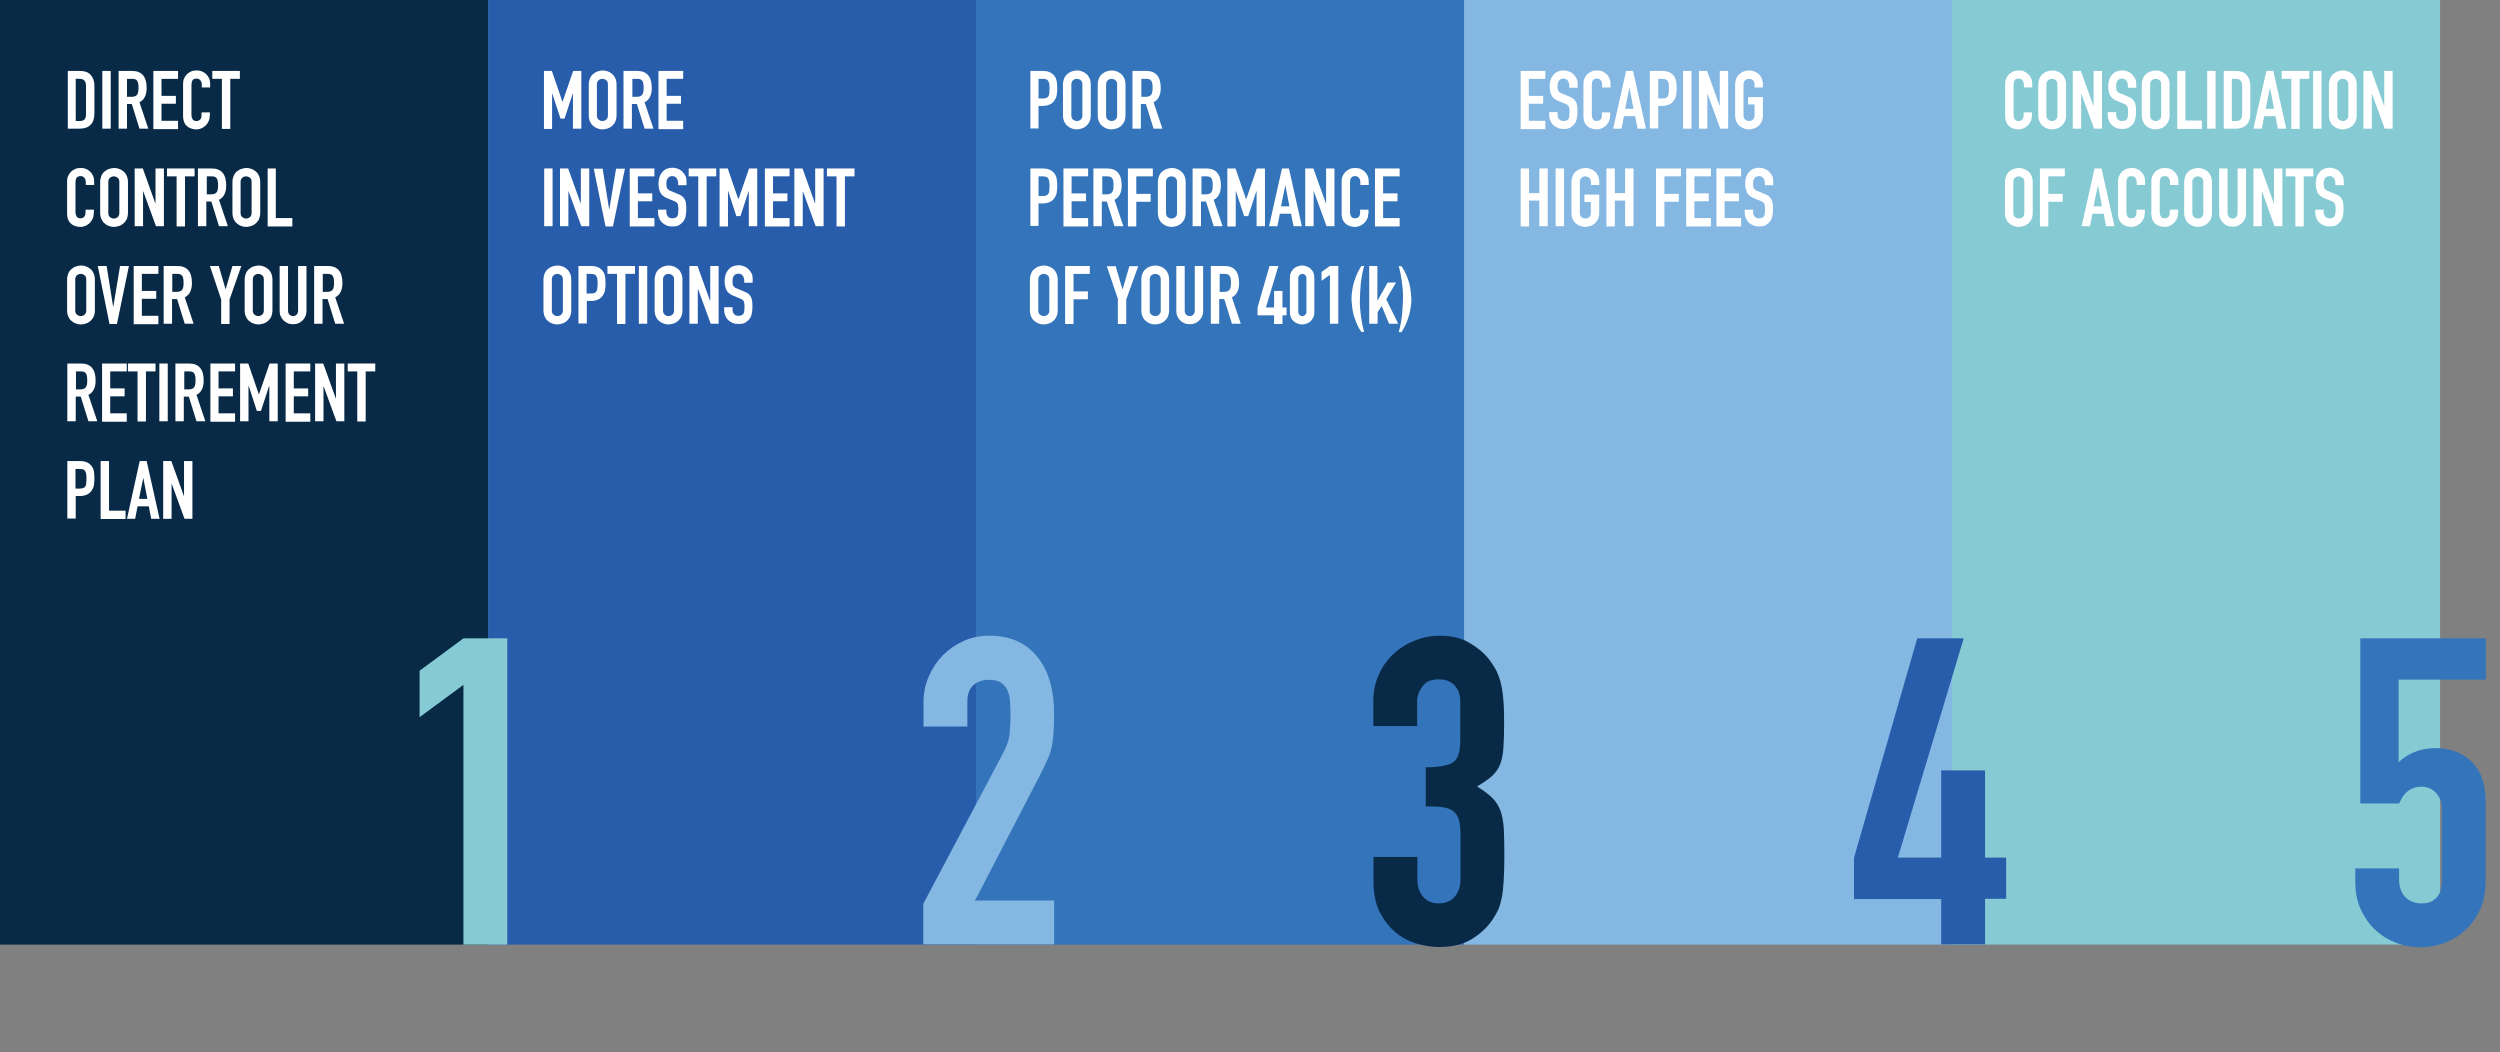 <?xml version="1.0" encoding="utf-8"?>
<!-- Generator: Adobe Illustrator 21.1.0, SVG Export Plug-In . SVG Version: 6.00 Build 0)  -->
<svg version="1.1" id="Layer_1" xmlns="http://www.w3.org/2000/svg" xmlns:xlink="http://www.w3.org/1999/xlink" x="0px" y="0px"
	 viewBox="0 0 1043.3 439.1" style="enable-background:new 0 0 1043.3 439.1;" xml:space="preserve">
<rect x="0" y="0" width="1043.3" height="439.1" fill="#808080" stroke="none"/>
<style type="text/css">
	.st0{fill:#91D3CE;}
	.st1{clip-path:url(#SVGID_2_);}
	.st2{opacity:0.36;fill:#72CAC3;}
	.st3{opacity:0.36;fill:#53B59F;}
	.st4{opacity:0.36;fill:#00B48A;}
	.st5{opacity:0.36;fill:#60C3AC;}
	.st6{opacity:0.19;fill:#00AE8E;}
	.st7{opacity:0.55;fill:#60C3AC;}
	.st8{fill:#84B8E3;}
	.st9{clip-path:url(#SVGID_4_);}
	.st10{opacity:0.36;fill:#4C89C1;}
	.st11{opacity:0.19;fill:#4C89C1;}
	.st12{opacity:0.55;fill:#4C89C1;}
	.st13{fill:#082A47;}
	.st14{fill:#3374BA;}
	.st15{fill:#285DAB;}
	.st16{fill:#3374BA;stroke:#285DAB;stroke-width:17;stroke-miterlimit:10;}
	.st17{fill:url(#SVGID_5_);}
	.st18{fill:#E26F61;}
	.st19{fill:#FFFFFF;}
	.st20{fill:#2F3068;}
	.st21{fill:#4F719A;}
	.st22{fill:#B6C6E2;}
	.st23{fill:none;stroke:#EFDB83;stroke-width:4;stroke-linecap:round;stroke-linejoin:round;stroke-miterlimit:10;}
	.st24{fill:none;stroke:#EFDB83;stroke-width:6;stroke-linecap:round;stroke-linejoin:round;stroke-miterlimit:10;}
	.st25{fill:#EFDB83;}
	.st26{fill:#2B66B1;}
	.st27{fill:none;stroke:#EFDB83;stroke-width:5;stroke-linecap:round;stroke-linejoin:round;stroke-miterlimit:10;}
	.st28{fill:#E6E7E8;}
	.st29{fill:#E9C16A;}
	.st30{fill:#86CAD4;}
	.st31{fill:url(#SVGID_6_);}
	.st32{opacity:0.69;}
	.st33{fill:#F7C8C4;}
	.st34{fill:#D1D3D4;}
	.st35{fill:#DF5E62;}
	.st36{fill:#AE2A42;}
	.st37{fill:#FBB040;}
	.st38{fill:url(#SVGID_7_);}
	.st39{fill:url(#SVGID_8_);}
	.st40{fill:url(#SVGID_9_);}
	.st41{fill:url(#SVGID_10_);}
	.st42{fill-rule:evenodd;clip-rule:evenodd;fill:#FFFFFF;}
	
		.st43{fill-rule:evenodd;clip-rule:evenodd;fill:none;stroke:#FFFFFF;stroke-width:1.25;stroke-linecap:round;stroke-linejoin:round;stroke-miterlimit:10;}
</style>
<g>
	<rect class="st13" width="203.7" height="394.2"/>
	<rect x="203.7" class="st15" width="203.7" height="394.2"/>
	<rect x="407.3" class="st14" width="203.7" height="394.2"/>
	<rect x="611" class="st8" width="203.7" height="394.2"/>
	<rect x="814.6" class="st30" width="203.7" height="394.2"/>
	<g>
		<path class="st19" d="M28.2,29.6h5.1c2,0,3.5,0.5,4.5,1.6c1,1.1,1.6,2.6,1.6,4.6v11.3c0,2.3-0.5,3.9-1.6,5
			c-1.1,1.1-2.7,1.6-4.7,1.6h-4.8V29.6z M31.6,50.5h1.6c1,0,1.7-0.2,2.1-0.7c0.4-0.5,0.6-1.2,0.6-2.3V35.9c0-1-0.2-1.7-0.6-2.2
			c-0.4-0.5-1.1-0.8-2.1-0.8h-1.6V50.5z"/>
		<path class="st19" d="M42.7,29.6h3.5v24.1h-3.5V29.6z"/>
		<path class="st19" d="M49.5,29.6h5.6c4.1,0,6.1,2.4,6.1,7.1c0,1.4-0.2,2.6-0.7,3.6c-0.4,1-1.2,1.8-2.3,2.4l3.7,11h-3.7l-3.2-10.3
			H53v10.3h-3.5V29.6z M53,40.4h2c0.6,0,1.1-0.1,1.5-0.3s0.6-0.4,0.8-0.7c0.2-0.3,0.3-0.7,0.4-1.2c0.1-0.5,0.1-1,0.1-1.6
			c0-0.6,0-1.1-0.1-1.6c-0.1-0.5-0.2-0.9-0.4-1.2c-0.2-0.3-0.5-0.6-0.9-0.7c-0.4-0.2-0.9-0.2-1.5-0.2H53V40.4z"/>
		<path class="st19" d="M64,29.6h10.3v3.3h-6.9V40h6v3.3h-6v7.1h6.9v3.5H64V29.6z"/>
		<path class="st19" d="M87.5,48.4c0,0.7-0.1,1.5-0.4,2.1c-0.3,0.7-0.7,1.3-1.2,1.8s-1.1,0.9-1.7,1.2C83.5,53.8,82.8,54,82,54
			c-0.7,0-1.3-0.1-2-0.3c-0.7-0.2-1.3-0.5-1.8-0.9c-0.5-0.4-1-1-1.3-1.7s-0.5-1.6-0.5-2.7V35c0-0.8,0.1-1.5,0.4-2.2
			c0.3-0.7,0.7-1.3,1.2-1.8c0.5-0.5,1.1-0.9,1.8-1.2c0.7-0.3,1.5-0.4,2.3-0.4c0.8,0,1.5,0.1,2.2,0.4c0.7,0.3,1.3,0.7,1.8,1.2
			s0.9,1.1,1.2,1.8c0.3,0.7,0.4,1.5,0.4,2.3v1.4h-3.5v-1.2c0-0.7-0.2-1.3-0.6-1.8c-0.4-0.5-0.9-0.7-1.6-0.7c-0.9,0-1.4,0.3-1.7,0.8
			c-0.3,0.5-0.4,1.2-0.4,2V48c0,0.7,0.2,1.3,0.5,1.8c0.3,0.5,0.9,0.7,1.6,0.7c0.2,0,0.5,0,0.7-0.1c0.3-0.1,0.5-0.2,0.7-0.4
			c0.2-0.2,0.4-0.4,0.5-0.7s0.2-0.7,0.2-1.2v-1.2h3.5V48.4z"/>
		<path class="st19" d="M92.6,32.9h-4v-3.3h11.5v3.3h-4v20.9h-3.5V32.9z"/>
		<path class="st19" d="M39.1,89.1c0,0.7-0.1,1.5-0.4,2.1c-0.3,0.7-0.7,1.3-1.2,1.8s-1.1,0.9-1.7,1.2c-0.7,0.3-1.4,0.5-2.2,0.5
			c-0.7,0-1.3-0.1-2-0.3c-0.7-0.2-1.3-0.5-1.8-0.9c-0.5-0.4-1-1-1.3-1.7S28,90.1,28,89V75.7c0-0.8,0.1-1.5,0.4-2.2
			c0.3-0.7,0.7-1.3,1.2-1.8c0.5-0.5,1.1-0.9,1.8-1.2c0.7-0.3,1.5-0.4,2.3-0.4c0.8,0,1.5,0.1,2.2,0.4c0.7,0.3,1.3,0.7,1.8,1.2
			s0.9,1.1,1.2,1.8c0.3,0.7,0.4,1.5,0.4,2.3v1.4h-3.5v-1.2c0-0.7-0.2-1.3-0.6-1.8c-0.4-0.5-0.9-0.7-1.6-0.7c-0.9,0-1.4,0.3-1.7,0.8
			c-0.3,0.5-0.4,1.2-0.4,2v12.3c0,0.7,0.2,1.3,0.5,1.8c0.3,0.5,0.9,0.7,1.6,0.7c0.2,0,0.5,0,0.7-0.1c0.3-0.1,0.5-0.2,0.7-0.4
			c0.2-0.2,0.4-0.4,0.5-0.7s0.2-0.7,0.2-1.2v-1.2h3.5V89.1z"/>
		<path class="st19" d="M41.8,76c0-1,0.2-1.8,0.5-2.6c0.3-0.7,0.8-1.4,1.3-1.8s1.2-0.9,1.9-1.1c0.7-0.2,1.4-0.4,2.1-0.4
			c0.7,0,1.4,0.1,2.1,0.4c0.7,0.2,1.3,0.6,1.9,1.1c0.6,0.5,1,1.1,1.3,1.8c0.3,0.7,0.5,1.6,0.5,2.6v12.8c0,1-0.2,1.9-0.5,2.6
			c-0.3,0.7-0.8,1.3-1.3,1.8c-0.6,0.5-1.2,0.9-1.9,1.1c-0.7,0.2-1.4,0.4-2.1,0.4c-0.7,0-1.4-0.1-2.1-0.4c-0.7-0.2-1.3-0.6-1.9-1.1
			s-1-1.1-1.3-1.8c-0.3-0.7-0.5-1.6-0.5-2.6V76z M45.2,88.8c0,0.8,0.2,1.5,0.7,1.8c0.5,0.4,1,0.6,1.6,0.6s1.2-0.2,1.6-0.6
			c0.5-0.4,0.7-1,0.7-1.8V76c0-0.8-0.2-1.5-0.7-1.8c-0.5-0.4-1-0.6-1.6-0.6s-1.2,0.2-1.6,0.6c-0.5,0.4-0.7,1-0.7,1.8V88.8z"/>
		<path class="st19" d="M56.3,70.3h3.3l5.2,14.5h0.1V70.3h3.5v24.1h-3.3l-5.3-14.5h-0.1v14.5h-3.5V70.3z"/>
		<path class="st19" d="M73.7,73.6h-4v-3.3h11.5v3.3h-4v20.9h-3.5V73.6z"/>
		<path class="st19" d="M82.7,70.3h5.6c4.1,0,6.1,2.4,6.1,7.1c0,1.4-0.2,2.6-0.7,3.6c-0.4,1-1.2,1.8-2.3,2.4l3.7,11h-3.7l-3.2-10.3
			h-2.1v10.3h-3.5V70.3z M86.2,81.1h2c0.6,0,1.1-0.1,1.5-0.3s0.6-0.4,0.8-0.7c0.2-0.3,0.3-0.7,0.4-1.2c0.1-0.5,0.1-1,0.1-1.6
			c0-0.6,0-1.1-0.1-1.6c-0.1-0.5-0.2-0.9-0.4-1.2c-0.2-0.3-0.5-0.6-0.9-0.7c-0.4-0.2-0.9-0.2-1.5-0.2h-1.8V81.1z"/>
		<path class="st19" d="M97,76c0-1,0.2-1.8,0.5-2.6c0.3-0.7,0.8-1.4,1.3-1.8s1.2-0.9,1.9-1.1c0.7-0.2,1.4-0.4,2.1-0.4
			c0.7,0,1.4,0.1,2.1,0.4c0.7,0.2,1.3,0.6,1.9,1.1c0.6,0.5,1,1.1,1.3,1.8c0.3,0.7,0.5,1.6,0.5,2.6v12.8c0,1-0.2,1.9-0.5,2.6
			c-0.3,0.7-0.8,1.3-1.3,1.8c-0.6,0.5-1.2,0.9-1.9,1.1c-0.7,0.2-1.4,0.4-2.1,0.4c-0.7,0-1.4-0.1-2.1-0.4c-0.7-0.2-1.3-0.6-1.9-1.1
			s-1-1.1-1.3-1.8c-0.3-0.7-0.5-1.6-0.5-2.6V76z M100.4,88.8c0,0.8,0.2,1.5,0.7,1.8c0.5,0.4,1,0.6,1.6,0.6s1.2-0.2,1.6-0.6
			c0.5-0.4,0.7-1,0.7-1.8V76c0-0.8-0.2-1.5-0.7-1.8c-0.5-0.4-1-0.6-1.6-0.6s-1.2,0.2-1.6,0.6c-0.5,0.4-0.7,1-0.7,1.8V88.8z"/>
		<path class="st19" d="M111.6,70.3h3.5V91h6.9v3.5h-10.3V70.3z"/>
		<path class="st19" d="M28,116.7c0-1,0.2-1.8,0.5-2.6c0.3-0.7,0.8-1.4,1.3-1.8s1.2-0.9,1.9-1.1c0.7-0.2,1.4-0.4,2.1-0.4
			c0.7,0,1.4,0.1,2.1,0.4c0.7,0.2,1.3,0.6,1.9,1.1c0.6,0.5,1,1.1,1.3,1.8c0.3,0.7,0.5,1.6,0.5,2.6v12.8c0,1-0.2,1.9-0.5,2.6
			c-0.3,0.7-0.8,1.3-1.3,1.8c-0.6,0.5-1.2,0.9-1.9,1.1c-0.7,0.2-1.4,0.4-2.1,0.4c-0.7,0-1.4-0.1-2.1-0.4c-0.7-0.2-1.3-0.6-1.9-1.1
			s-1-1.1-1.3-1.8c-0.3-0.7-0.5-1.6-0.5-2.6V116.7z M31.4,129.5c0,0.8,0.2,1.5,0.7,1.8c0.5,0.4,1,0.6,1.6,0.6s1.2-0.2,1.6-0.6
			c0.5-0.4,0.7-1,0.7-1.8v-12.8c0-0.8-0.2-1.5-0.7-1.8c-0.5-0.4-1-0.6-1.6-0.6s-1.2,0.2-1.6,0.6c-0.5,0.4-0.7,1-0.7,1.8V129.5z"/>
		<path class="st19" d="M48.8,135.2h-3.1L40.8,111h3.7l2.7,16.9h0.1l2.8-16.9h3.7L48.8,135.2z"/>
		<path class="st19" d="M55.8,111h10.3v3.3h-6.9v7.1h6v3.3h-6v7.1h6.9v3.5H55.8V111z"/>
		<path class="st19" d="M68.4,111h5.6c4.1,0,6.1,2.4,6.1,7.1c0,1.4-0.2,2.6-0.7,3.6c-0.4,1-1.2,1.8-2.3,2.4l3.7,11h-3.7l-3.2-10.3
			h-2.1v10.3h-3.5V111z M71.8,121.8h2c0.6,0,1.1-0.1,1.5-0.3s0.6-0.4,0.8-0.7c0.2-0.3,0.3-0.7,0.4-1.2c0.1-0.5,0.1-1,0.1-1.6
			c0-0.6,0-1.1-0.1-1.6c-0.1-0.5-0.2-0.9-0.4-1.2c-0.2-0.3-0.5-0.6-0.9-0.7c-0.4-0.2-0.9-0.2-1.5-0.2h-1.8V121.8z"/>
		<path class="st19" d="M92.3,125L87.6,111h3.7l2.8,9.6h0.1l2.8-9.6h3.7L95.8,125v10.2h-3.5V125z"/>
		<path class="st19" d="M102.1,116.7c0-1,0.2-1.8,0.5-2.6c0.3-0.7,0.8-1.4,1.3-1.8s1.2-0.9,1.9-1.1c0.7-0.2,1.4-0.4,2.1-0.4
			c0.7,0,1.4,0.1,2.1,0.4c0.7,0.2,1.3,0.6,1.9,1.1c0.6,0.5,1,1.1,1.3,1.8c0.3,0.7,0.5,1.6,0.5,2.6v12.8c0,1-0.2,1.9-0.5,2.6
			c-0.3,0.7-0.8,1.3-1.3,1.8c-0.6,0.5-1.2,0.9-1.9,1.1c-0.7,0.2-1.4,0.4-2.1,0.4c-0.7,0-1.4-0.1-2.1-0.4c-0.7-0.2-1.3-0.6-1.9-1.1
			s-1-1.1-1.3-1.8c-0.3-0.7-0.5-1.6-0.5-2.6V116.7z M105.5,129.5c0,0.8,0.2,1.5,0.7,1.8c0.5,0.4,1,0.6,1.6,0.6s1.2-0.2,1.6-0.6
			c0.5-0.4,0.7-1,0.7-1.8v-12.8c0-0.8-0.2-1.5-0.7-1.8c-0.5-0.4-1-0.6-1.6-0.6s-1.2,0.2-1.6,0.6c-0.5,0.4-0.7,1-0.7,1.8V129.5z"/>
		<path class="st19" d="M127.9,129.7c0,0.8-0.1,1.5-0.4,2.2c-0.3,0.7-0.7,1.3-1.2,1.8s-1.1,0.9-1.8,1.2c-0.7,0.3-1.4,0.4-2.2,0.4
			s-1.5-0.1-2.2-0.4c-0.7-0.3-1.3-0.7-1.8-1.2s-0.9-1.1-1.2-1.8c-0.3-0.7-0.4-1.4-0.4-2.2V111h3.5v18.4c0,0.9,0.2,1.5,0.6,1.9
			c0.4,0.4,0.9,0.6,1.5,0.6c0.6,0,1.1-0.2,1.5-0.6c0.4-0.4,0.6-1,0.6-1.9V111h3.5V129.7z"/>
		<path class="st19" d="M131.2,111h5.6c4.1,0,6.1,2.4,6.1,7.1c0,1.4-0.2,2.6-0.7,3.6c-0.4,1-1.2,1.8-2.3,2.4l3.7,11h-3.7l-3.2-10.3
			h-2.1v10.3h-3.5V111z M134.6,121.8h2c0.6,0,1.1-0.1,1.5-0.3s0.6-0.4,0.8-0.7c0.2-0.3,0.3-0.7,0.4-1.2c0.1-0.5,0.1-1,0.1-1.6
			c0-0.6,0-1.1-0.1-1.6c-0.1-0.5-0.2-0.9-0.4-1.2c-0.2-0.3-0.5-0.6-0.9-0.7c-0.4-0.2-0.9-0.2-1.5-0.2h-1.8V121.8z"/>
		<path class="st19" d="M28.2,151.7h5.6c4.1,0,6.1,2.4,6.1,7.1c0,1.4-0.2,2.6-0.7,3.6c-0.4,1-1.2,1.8-2.3,2.4l3.7,11h-3.7l-3.2-10.3
			h-2.1v10.3h-3.5V151.7z M31.6,162.5h2c0.6,0,1.1-0.1,1.5-0.3s0.6-0.4,0.8-0.7c0.2-0.3,0.3-0.7,0.4-1.2c0.1-0.5,0.1-1,0.1-1.6
			c0-0.6,0-1.1-0.1-1.6c-0.1-0.5-0.2-0.9-0.4-1.2c-0.2-0.3-0.5-0.6-0.9-0.7c-0.4-0.2-0.9-0.2-1.5-0.2h-1.8V162.5z"/>
		<path class="st19" d="M42.6,151.7h10.3v3.3h-6.9v7.1h6v3.3h-6v7.1h6.9v3.5H42.6V151.7z"/>
		<path class="st19" d="M57.4,155h-4v-3.3h11.5v3.3h-4v20.9h-3.5V155z"/>
		<path class="st19" d="M66.5,151.7H70v24.1h-3.5V151.7z"/>
		<path class="st19" d="M73.3,151.7h5.6c4.1,0,6.1,2.4,6.1,7.1c0,1.4-0.2,2.6-0.7,3.6c-0.4,1-1.2,1.8-2.3,2.4l3.7,11h-3.7l-3.2-10.3
			h-2.1v10.3h-3.5V151.7z M76.8,162.5h2c0.6,0,1.1-0.1,1.5-0.3s0.6-0.4,0.8-0.7c0.2-0.3,0.3-0.7,0.4-1.2c0.1-0.5,0.1-1,0.1-1.6
			c0-0.6,0-1.1-0.1-1.6c-0.1-0.5-0.2-0.9-0.4-1.2c-0.2-0.3-0.5-0.6-0.9-0.7c-0.4-0.2-0.9-0.2-1.5-0.2h-1.8V162.5z"/>
		<path class="st19" d="M87.8,151.7h10.3v3.3h-6.9v7.1h6v3.3h-6v7.1h6.9v3.5H87.8V151.7z"/>
		<path class="st19" d="M100.3,151.7h3.3l4.4,12.8h0.1l4.4-12.8h3.4v24.1h-3.5v-14.7h-0.1l-3.4,10.4h-1.7l-3.4-10.4h-0.1v14.7h-3.5
			V151.7z"/>
		<path class="st19" d="M119.2,151.7h10.3v3.3h-6.9v7.1h6v3.3h-6v7.1h6.9v3.5h-10.3V151.7z"/>
		<path class="st19" d="M131.6,151.7h3.3l5.2,14.5h0.1v-14.5h3.5v24.1h-3.3l-5.3-14.5h-0.1v14.5h-3.5V151.7z"/>
		<path class="st19" d="M149.1,155h-4v-3.3h11.5v3.3h-4v20.9h-3.5V155z"/>
		<path class="st19" d="M28.2,192.4h5.2c0.9,0,1.8,0.1,2.5,0.4c0.7,0.2,1.4,0.7,2,1.3s1,1.4,1.2,2.2c0.2,0.8,0.3,2,0.3,3.4
			c0,1.1-0.1,2-0.2,2.7c-0.1,0.8-0.4,1.5-0.8,2.1c-0.5,0.8-1.1,1.4-1.9,1.8c-0.8,0.4-1.8,0.7-3.1,0.7h-1.8v9.4h-3.5V192.4z
			 M31.6,203.9h1.7c0.7,0,1.2-0.1,1.6-0.3c0.4-0.2,0.7-0.5,0.8-0.8c0.2-0.4,0.3-0.8,0.3-1.3c0-0.5,0.1-1.1,0.1-1.7
			c0-0.6,0-1.1-0.1-1.6c0-0.5-0.1-1-0.3-1.3c-0.2-0.4-0.4-0.7-0.8-0.9c-0.4-0.2-0.9-0.3-1.6-0.3h-1.8V203.9z"/>
		<path class="st19" d="M42,192.4h3.5v20.7h6.9v3.5H42V192.4z"/>
		<path class="st19" d="M58.3,192.4h2.9l5.4,24.1h-3.5l-1-5.2h-4.7l-1,5.2H53L58.3,192.4z M59.8,199.4L59.8,199.4l-1.8,8.8h3.5
			L59.8,199.4z"/>
		<path class="st19" d="M68.2,192.4h3.3l5.2,14.5h0.1v-14.5h3.5v24.1H77L71.7,202h-0.1v14.5h-3.5V192.4z"/>
	</g>
	<g>
		<path class="st19" d="M227,29.6h3.3l4.4,12.8h0.1l4.4-12.8h3.4v24.1h-3.5V39.1h-0.1l-3.4,10.4h-1.7l-3.4-10.4h-0.1v14.7H227V29.6z
			"/>
		<path class="st19" d="M245.7,35.3c0-1,0.2-1.8,0.5-2.6c0.3-0.7,0.8-1.4,1.3-1.8s1.2-0.9,1.9-1.1c0.7-0.2,1.4-0.4,2.1-0.4
			c0.7,0,1.4,0.1,2.1,0.4c0.7,0.2,1.3,0.6,1.9,1.1c0.6,0.5,1,1.1,1.3,1.8c0.3,0.7,0.5,1.6,0.5,2.6v12.8c0,1-0.2,1.9-0.5,2.6
			c-0.3,0.7-0.8,1.3-1.3,1.8c-0.6,0.5-1.2,0.9-1.9,1.1c-0.7,0.2-1.4,0.4-2.1,0.4c-0.7,0-1.4-0.1-2.1-0.4c-0.7-0.2-1.3-0.6-1.9-1.1
			s-1-1.1-1.3-1.8c-0.3-0.7-0.5-1.6-0.5-2.6V35.3z M249.1,48.1c0,0.8,0.2,1.5,0.7,1.8c0.5,0.4,1,0.6,1.6,0.6s1.2-0.2,1.6-0.6
			c0.5-0.4,0.7-1,0.7-1.8V35.3c0-0.8-0.2-1.5-0.7-1.8c-0.5-0.4-1-0.6-1.6-0.6s-1.2,0.2-1.6,0.6c-0.5,0.4-0.7,1-0.7,1.8V48.1z"/>
		<path class="st19" d="M260.3,29.6h5.6c4.1,0,6.1,2.4,6.1,7.1c0,1.4-0.2,2.6-0.7,3.6c-0.4,1-1.2,1.8-2.3,2.4l3.7,11h-3.7l-3.2-10.3
			h-2.1v10.3h-3.5V29.6z M263.8,40.4h2c0.6,0,1.1-0.1,1.5-0.3s0.6-0.4,0.8-0.7c0.2-0.3,0.3-0.7,0.4-1.2c0.1-0.5,0.1-1,0.1-1.6
			c0-0.6,0-1.1-0.1-1.6c-0.1-0.5-0.2-0.9-0.4-1.2c-0.2-0.3-0.5-0.6-0.9-0.7c-0.4-0.2-0.9-0.2-1.5-0.2h-1.8V40.4z"/>
		<path class="st19" d="M274.8,29.6h10.3v3.3h-6.9V40h6v3.3h-6v7.1h6.9v3.5h-10.3V29.6z"/>
		<path class="st19" d="M227.1,70.3h3.5v24.1h-3.5V70.3z"/>
		<path class="st19" d="M233.8,70.3h3.3l5.2,14.5h0.1V70.3h3.5v24.1h-3.3l-5.3-14.5h-0.1v14.5h-3.5V70.3z"/>
		<path class="st19" d="M255.8,94.5h-3.1l-4.9-24.1h3.7l2.7,16.9h0.1l2.8-16.9h3.7L255.8,94.5z"/>
		<path class="st19" d="M262.8,70.3h10.3v3.3h-6.9v7.1h6v3.3h-6V91h6.9v3.5h-10.3V70.3z"/>
		<path class="st19" d="M286.5,77.3h-3.5v-0.8c0-0.8-0.2-1.5-0.6-2.1c-0.4-0.6-1-0.9-1.9-0.9c-0.5,0-0.9,0.1-1.2,0.3
			c-0.3,0.2-0.5,0.4-0.7,0.7c-0.2,0.3-0.3,0.6-0.4,1c-0.1,0.4-0.1,0.8-0.1,1.2c0,0.5,0,0.9,0.1,1.2c0,0.3,0.1,0.6,0.3,0.8
			s0.3,0.4,0.6,0.6c0.3,0.2,0.6,0.4,1.1,0.5l2.6,1.1c0.8,0.3,1.4,0.6,1.9,1s0.8,0.9,1.1,1.4c0.3,0.5,0.4,1.1,0.5,1.8
			c0.1,0.7,0.1,1.5,0.1,2.4c0,1-0.1,2-0.3,2.8c-0.2,0.9-0.5,1.6-1,2.2c-0.5,0.6-1.1,1.1-1.8,1.5s-1.7,0.5-2.8,0.5
			c-0.8,0-1.6-0.1-2.3-0.4s-1.3-0.7-1.9-1.2c-0.5-0.5-0.9-1.1-1.2-1.8c-0.3-0.7-0.5-1.5-0.5-2.3v-1.3h3.5v1.1c0,0.6,0.2,1.2,0.6,1.7
			c0.4,0.5,1,0.8,1.9,0.8c0.6,0,1-0.1,1.4-0.3c0.3-0.2,0.6-0.4,0.7-0.7c0.2-0.3,0.3-0.7,0.3-1.1c0-0.5,0.1-1,0.1-1.5
			c0-0.6,0-1.2-0.1-1.6c0-0.4-0.1-0.7-0.3-1c-0.1-0.2-0.4-0.5-0.6-0.6c-0.3-0.2-0.6-0.3-1-0.5l-2.5-1c-1.5-0.6-2.5-1.4-3-2.4
			c-0.5-1-0.8-2.3-0.8-3.8c0-0.9,0.1-1.8,0.4-2.6c0.2-0.8,0.6-1.5,1.1-2.1c0.5-0.6,1.1-1.1,1.8-1.4c0.7-0.3,1.6-0.5,2.6-0.5
			c0.9,0,1.6,0.2,2.4,0.5c0.7,0.3,1.3,0.7,1.8,1.3c0.5,0.5,0.9,1.1,1.2,1.7s0.4,1.3,0.4,2V77.3z"/>
		<path class="st19" d="M291.4,73.6h-4v-3.3h11.5v3.3h-4v20.9h-3.5V73.6z"/>
		<path class="st19" d="M300.4,70.3h3.3l4.4,12.8h0.1l4.4-12.8h3.4v24.1h-3.5V79.8h-0.1L309,90.2h-1.7l-3.4-10.4h-0.1v14.7h-3.5
			V70.3z"/>
		<path class="st19" d="M319.2,70.3h10.3v3.3h-6.9v7.1h6v3.3h-6V91h6.9v3.5h-10.3V70.3z"/>
		<path class="st19" d="M331.6,70.3h3.3l5.2,14.5h0.1V70.3h3.5v24.1h-3.3l-5.3-14.5h-0.1v14.5h-3.5V70.3z"/>
		<path class="st19" d="M349.1,73.6h-4v-3.3h11.5v3.3h-4v20.9h-3.5V73.6z"/>
		<path class="st19" d="M226.8,116.7c0-1,0.2-1.8,0.5-2.6c0.3-0.7,0.8-1.4,1.3-1.8s1.2-0.9,1.9-1.1c0.7-0.2,1.4-0.4,2.1-0.4
			c0.7,0,1.4,0.1,2.1,0.4c0.7,0.2,1.3,0.6,1.9,1.1c0.6,0.5,1,1.1,1.3,1.8c0.3,0.7,0.5,1.6,0.5,2.6v12.8c0,1-0.2,1.9-0.5,2.6
			c-0.3,0.7-0.8,1.3-1.3,1.8c-0.6,0.5-1.2,0.9-1.9,1.1c-0.7,0.2-1.4,0.4-2.1,0.4c-0.7,0-1.4-0.1-2.1-0.4c-0.7-0.2-1.3-0.6-1.9-1.1
			s-1-1.1-1.3-1.8c-0.3-0.7-0.5-1.6-0.5-2.6V116.7z M230.3,129.5c0,0.8,0.2,1.5,0.7,1.8c0.5,0.4,1,0.6,1.6,0.6s1.2-0.2,1.6-0.6
			c0.5-0.4,0.7-1,0.7-1.8v-12.8c0-0.8-0.2-1.5-0.7-1.8c-0.5-0.4-1-0.6-1.6-0.6s-1.2,0.2-1.6,0.6c-0.5,0.4-0.7,1-0.7,1.8V129.5z"/>
		<path class="st19" d="M241.5,111h5.2c0.9,0,1.8,0.1,2.5,0.4c0.7,0.2,1.4,0.7,2,1.3s1,1.4,1.2,2.2c0.2,0.8,0.3,2,0.3,3.4
			c0,1.1-0.1,2-0.2,2.7c-0.1,0.8-0.4,1.5-0.8,2.1c-0.5,0.8-1.1,1.4-1.9,1.8c-0.8,0.4-1.8,0.7-3.1,0.7h-1.8v9.4h-3.5V111z
			 M244.9,122.5h1.7c0.7,0,1.2-0.1,1.6-0.3c0.4-0.2,0.7-0.5,0.8-0.8c0.2-0.4,0.3-0.8,0.3-1.3c0-0.5,0.1-1.1,0.1-1.7
			c0-0.6,0-1.1-0.1-1.6c0-0.5-0.1-1-0.3-1.3c-0.2-0.4-0.4-0.7-0.8-0.9c-0.4-0.2-0.9-0.3-1.6-0.3h-1.8V122.5z"/>
		<path class="st19" d="M257.5,114.3h-4V111H265v3.3h-4v20.9h-3.5V114.3z"/>
		<path class="st19" d="M266.6,111h3.5v24.1h-3.5V111z"/>
		<path class="st19" d="M273.2,116.7c0-1,0.2-1.8,0.5-2.6c0.3-0.7,0.8-1.4,1.3-1.8s1.2-0.9,1.9-1.1c0.7-0.2,1.4-0.4,2.1-0.4
			c0.7,0,1.4,0.1,2.1,0.4c0.7,0.2,1.3,0.6,1.9,1.1c0.6,0.5,1,1.1,1.3,1.8c0.3,0.7,0.5,1.6,0.5,2.6v12.8c0,1-0.2,1.9-0.5,2.6
			c-0.3,0.7-0.8,1.3-1.3,1.8c-0.6,0.5-1.2,0.9-1.9,1.1c-0.7,0.2-1.4,0.4-2.1,0.4c-0.7,0-1.4-0.1-2.1-0.4c-0.7-0.2-1.3-0.6-1.9-1.1
			s-1-1.1-1.3-1.8c-0.3-0.7-0.5-1.6-0.5-2.6V116.7z M276.7,129.5c0,0.8,0.2,1.5,0.7,1.8c0.5,0.4,1,0.6,1.6,0.6s1.2-0.2,1.6-0.6
			c0.5-0.4,0.7-1,0.7-1.8v-12.8c0-0.8-0.2-1.5-0.7-1.8c-0.5-0.4-1-0.6-1.6-0.6s-1.2,0.2-1.6,0.6c-0.5,0.4-0.7,1-0.7,1.8V129.5z"/>
		<path class="st19" d="M287.8,111h3.3l5.2,14.5h0.1V111h3.5v24.1h-3.3l-5.3-14.5h-0.1v14.5h-3.5V111z"/>
		<path class="st19" d="M314.1,118h-3.5v-0.8c0-0.8-0.2-1.5-0.6-2.1c-0.4-0.6-1-0.9-1.9-0.9c-0.5,0-0.9,0.1-1.2,0.3
			c-0.3,0.2-0.5,0.4-0.7,0.7c-0.2,0.3-0.3,0.6-0.4,1c-0.1,0.4-0.1,0.8-0.1,1.2c0,0.5,0,0.9,0.1,1.2c0,0.3,0.1,0.6,0.3,0.8
			s0.3,0.4,0.6,0.6c0.3,0.2,0.6,0.4,1.1,0.5l2.6,1.1c0.8,0.3,1.4,0.6,1.9,1s0.8,0.9,1.1,1.4c0.3,0.5,0.4,1.1,0.5,1.8
			c0.1,0.7,0.1,1.5,0.1,2.4c0,1-0.1,2-0.3,2.8c-0.2,0.9-0.5,1.6-1,2.2c-0.5,0.6-1.1,1.1-1.8,1.5s-1.7,0.5-2.8,0.5
			c-0.8,0-1.6-0.1-2.3-0.4s-1.3-0.7-1.9-1.2c-0.5-0.5-0.9-1.1-1.2-1.8c-0.3-0.7-0.5-1.5-0.5-2.3v-1.3h3.5v1.1c0,0.6,0.2,1.2,0.6,1.7
			c0.4,0.5,1,0.8,1.9,0.8c0.6,0,1-0.1,1.4-0.3c0.3-0.2,0.6-0.4,0.7-0.7c0.2-0.3,0.3-0.7,0.3-1.1c0-0.5,0.1-1,0.1-1.5
			c0-0.6,0-1.2-0.1-1.6c0-0.4-0.1-0.7-0.3-1c-0.1-0.2-0.4-0.5-0.6-0.6c-0.3-0.2-0.6-0.3-1-0.5l-2.5-1c-1.5-0.6-2.5-1.4-3-2.4
			c-0.5-1-0.8-2.3-0.8-3.8c0-0.9,0.1-1.8,0.4-2.6c0.2-0.8,0.6-1.5,1.1-2.1c0.5-0.6,1.1-1.1,1.8-1.4c0.7-0.3,1.6-0.5,2.6-0.5
			c0.9,0,1.6,0.2,2.4,0.5c0.7,0.3,1.3,0.7,1.8,1.3c0.5,0.5,0.9,1.1,1.2,1.7s0.4,1.3,0.4,2V118z"/>
	</g>
	<g>
		<path class="st19" d="M430,29.6h5.2c0.9,0,1.8,0.1,2.5,0.4c0.7,0.2,1.4,0.7,2,1.3s1,1.4,1.2,2.2c0.2,0.8,0.3,2,0.3,3.4
			c0,1.1-0.1,2-0.2,2.7c-0.1,0.8-0.4,1.5-0.8,2.1c-0.5,0.8-1.1,1.4-1.9,1.8c-0.8,0.4-1.8,0.7-3.1,0.7h-1.8v9.4H430V29.6z
			 M433.5,41.1h1.7c0.7,0,1.2-0.1,1.6-0.3c0.4-0.2,0.7-0.5,0.8-0.8c0.2-0.4,0.3-0.8,0.3-1.3c0-0.5,0.1-1.1,0.1-1.7
			c0-0.6,0-1.1-0.1-1.6c0-0.5-0.1-1-0.3-1.3c-0.2-0.4-0.4-0.7-0.8-0.9c-0.4-0.2-0.9-0.3-1.6-0.3h-1.8V41.1z"/>
		<path class="st19" d="M443.6,35.3c0-1,0.2-1.8,0.5-2.6c0.3-0.7,0.8-1.4,1.3-1.8s1.2-0.9,1.9-1.1c0.7-0.2,1.4-0.4,2.1-0.4
			c0.7,0,1.4,0.1,2.1,0.4c0.7,0.2,1.3,0.6,1.9,1.1c0.6,0.5,1,1.1,1.3,1.8c0.3,0.7,0.5,1.6,0.5,2.6v12.8c0,1-0.2,1.9-0.5,2.6
			c-0.3,0.7-0.8,1.3-1.3,1.8c-0.6,0.5-1.2,0.9-1.9,1.1c-0.7,0.2-1.4,0.4-2.1,0.4c-0.7,0-1.4-0.1-2.1-0.4c-0.7-0.2-1.3-0.6-1.9-1.1
			s-1-1.1-1.3-1.8c-0.3-0.7-0.5-1.6-0.5-2.6V35.3z M447.1,48.1c0,0.8,0.2,1.5,0.7,1.8c0.5,0.4,1,0.6,1.6,0.6s1.2-0.2,1.6-0.6
			c0.5-0.4,0.7-1,0.7-1.8V35.3c0-0.8-0.2-1.5-0.7-1.8c-0.5-0.4-1-0.6-1.6-0.6s-1.2,0.2-1.6,0.6c-0.5,0.4-0.7,1-0.7,1.8V48.1z"/>
		<path class="st19" d="M458.1,35.3c0-1,0.2-1.8,0.5-2.6c0.3-0.7,0.8-1.4,1.3-1.8s1.2-0.9,1.9-1.1c0.7-0.2,1.4-0.4,2.1-0.4
			c0.7,0,1.4,0.1,2.1,0.4c0.7,0.2,1.3,0.6,1.9,1.1c0.6,0.5,1,1.1,1.3,1.8c0.3,0.7,0.5,1.6,0.5,2.6v12.8c0,1-0.2,1.9-0.5,2.6
			c-0.3,0.7-0.8,1.3-1.3,1.8c-0.6,0.5-1.2,0.9-1.9,1.1c-0.7,0.2-1.4,0.4-2.1,0.4c-0.7,0-1.4-0.1-2.1-0.4c-0.7-0.2-1.3-0.6-1.9-1.1
			s-1-1.1-1.3-1.8c-0.3-0.7-0.5-1.6-0.5-2.6V35.3z M461.6,48.1c0,0.8,0.2,1.5,0.7,1.8c0.5,0.4,1,0.6,1.6,0.6s1.2-0.2,1.6-0.6
			c0.5-0.4,0.7-1,0.7-1.8V35.3c0-0.8-0.2-1.5-0.7-1.8c-0.5-0.4-1-0.6-1.6-0.6s-1.2,0.2-1.6,0.6c-0.5,0.4-0.7,1-0.7,1.8V48.1z"/>
		<path class="st19" d="M472.7,29.6h5.6c4.1,0,6.1,2.4,6.1,7.1c0,1.4-0.2,2.6-0.7,3.6c-0.4,1-1.2,1.8-2.3,2.4l3.7,11h-3.7l-3.2-10.3
			h-2.1v10.3h-3.5V29.6z M476.2,40.4h2c0.6,0,1.1-0.1,1.5-0.3s0.6-0.4,0.8-0.7c0.2-0.3,0.3-0.7,0.4-1.2c0.1-0.5,0.1-1,0.1-1.6
			c0-0.6,0-1.1-0.1-1.6c-0.1-0.5-0.2-0.9-0.4-1.2c-0.2-0.3-0.5-0.6-0.9-0.7c-0.4-0.2-0.9-0.2-1.5-0.2h-1.8V40.4z"/>
		<path class="st19" d="M430,70.3h5.2c0.9,0,1.8,0.1,2.5,0.4c0.7,0.2,1.4,0.7,2,1.3s1,1.4,1.2,2.2c0.2,0.8,0.3,2,0.3,3.4
			c0,1.1-0.1,2-0.2,2.7c-0.1,0.8-0.4,1.5-0.8,2.1c-0.5,0.8-1.1,1.4-1.9,1.8c-0.8,0.4-1.8,0.7-3.1,0.7h-1.8v9.4H430V70.3z
			 M433.5,81.8h1.7c0.7,0,1.2-0.1,1.6-0.3c0.4-0.2,0.7-0.5,0.8-0.8c0.2-0.4,0.3-0.8,0.3-1.3c0-0.5,0.1-1.1,0.1-1.7
			c0-0.6,0-1.1-0.1-1.6c0-0.5-0.1-1-0.3-1.3c-0.2-0.4-0.4-0.7-0.8-0.9c-0.4-0.2-0.9-0.3-1.6-0.3h-1.8V81.8z"/>
		<path class="st19" d="M443.8,70.3h10.3v3.3h-6.9v7.1h6v3.3h-6V91h6.9v3.5h-10.3V70.3z"/>
		<path class="st19" d="M456.4,70.3h5.6c4.1,0,6.1,2.4,6.1,7.1c0,1.4-0.2,2.6-0.7,3.6c-0.4,1-1.2,1.8-2.3,2.4l3.7,11h-3.7l-3.2-10.3
			h-2.1v10.3h-3.5V70.3z M459.9,81.1h2c0.6,0,1.1-0.1,1.5-0.3s0.6-0.4,0.8-0.7c0.2-0.3,0.3-0.7,0.4-1.2c0.1-0.5,0.1-1,0.1-1.6
			c0-0.6,0-1.1-0.1-1.6c-0.1-0.5-0.2-0.9-0.4-1.2c-0.2-0.3-0.5-0.6-0.9-0.7c-0.4-0.2-0.9-0.2-1.5-0.2h-1.8V81.1z"/>
		<path class="st19" d="M470.8,70.3h10.3v3.3h-6.9v7.3h6v3.3h-6v10.3h-3.5V70.3z"/>
		<path class="st19" d="M483.2,76c0-1,0.2-1.8,0.5-2.6c0.3-0.7,0.8-1.4,1.3-1.8s1.2-0.9,1.9-1.1c0.7-0.2,1.4-0.4,2.1-0.4
			c0.7,0,1.4,0.1,2.1,0.4c0.7,0.2,1.3,0.6,1.9,1.1c0.6,0.5,1,1.1,1.3,1.8c0.3,0.7,0.5,1.6,0.5,2.6v12.8c0,1-0.2,1.9-0.5,2.6
			c-0.3,0.7-0.8,1.3-1.3,1.8c-0.6,0.5-1.2,0.9-1.9,1.1c-0.7,0.2-1.4,0.4-2.1,0.4c-0.7,0-1.4-0.1-2.1-0.4c-0.7-0.2-1.3-0.6-1.9-1.1
			s-1-1.1-1.3-1.8c-0.3-0.7-0.5-1.6-0.5-2.6V76z M486.6,88.8c0,0.8,0.2,1.5,0.7,1.8c0.5,0.4,1,0.6,1.6,0.6s1.2-0.2,1.6-0.6
			c0.5-0.4,0.7-1,0.7-1.8V76c0-0.8-0.2-1.5-0.7-1.8c-0.5-0.4-1-0.6-1.6-0.6s-1.2,0.2-1.6,0.6c-0.5,0.4-0.7,1-0.7,1.8V88.8z"/>
		<path class="st19" d="M497.8,70.3h5.6c4.1,0,6.1,2.4,6.1,7.1c0,1.4-0.2,2.6-0.7,3.6c-0.4,1-1.2,1.8-2.3,2.4l3.7,11h-3.7l-3.2-10.3
			h-2.1v10.3h-3.5V70.3z M501.3,81.1h2c0.6,0,1.1-0.1,1.5-0.3s0.6-0.4,0.8-0.7c0.2-0.3,0.3-0.7,0.4-1.2c0.1-0.5,0.1-1,0.1-1.6
			c0-0.6,0-1.1-0.1-1.6c-0.1-0.5-0.2-0.9-0.4-1.2c-0.2-0.3-0.5-0.6-0.9-0.7c-0.4-0.2-0.9-0.2-1.5-0.2h-1.8V81.1z"/>
		<path class="st19" d="M512.3,70.3h3.3l4.4,12.8h0.1l4.4-12.8h3.4v24.1h-3.5V79.8h-0.1l-3.4,10.4h-1.7l-3.4-10.4h-0.1v14.7h-3.5
			V70.3z"/>
		<path class="st19" d="M535,70.3h2.9l5.4,24.1h-3.5l-1-5.2h-4.7l-1,5.2h-3.5L535,70.3z M536.4,77.3L536.4,77.3l-1.8,8.8h3.5
			L536.4,77.3z"/>
		<path class="st19" d="M544.8,70.3h3.3l5.2,14.5h0.1V70.3h3.5v24.1h-3.3l-5.3-14.5h-0.1v14.5h-3.5V70.3z"/>
		<path class="st19" d="M571,89.1c0,0.7-0.1,1.5-0.4,2.1c-0.3,0.7-0.7,1.3-1.2,1.8s-1.1,0.9-1.7,1.2c-0.7,0.3-1.4,0.5-2.2,0.5
			c-0.7,0-1.3-0.1-2-0.3c-0.7-0.2-1.3-0.5-1.8-0.9c-0.5-0.4-1-1-1.3-1.7s-0.5-1.6-0.5-2.7V75.7c0-0.8,0.1-1.5,0.4-2.2
			c0.3-0.7,0.7-1.3,1.2-1.8c0.5-0.5,1.1-0.9,1.8-1.2c0.7-0.3,1.5-0.4,2.3-0.4c0.8,0,1.5,0.1,2.2,0.4c0.7,0.3,1.3,0.7,1.8,1.2
			s0.9,1.1,1.2,1.8c0.3,0.7,0.4,1.5,0.4,2.3v1.4h-3.5v-1.2c0-0.7-0.2-1.3-0.6-1.8c-0.4-0.5-0.9-0.7-1.6-0.7c-0.9,0-1.4,0.3-1.7,0.8
			c-0.3,0.5-0.4,1.2-0.4,2v12.3c0,0.7,0.2,1.3,0.5,1.8c0.3,0.5,0.9,0.7,1.6,0.7c0.2,0,0.5,0,0.7-0.1c0.3-0.1,0.5-0.2,0.7-0.4
			c0.2-0.2,0.4-0.4,0.5-0.7s0.2-0.7,0.2-1.2v-1.2h3.5V89.1z"/>
		<path class="st19" d="M573.8,70.3h10.3v3.3h-6.9v7.1h6v3.3h-6V91h6.9v3.5h-10.3V70.3z"/>
		<path class="st19" d="M429.8,116.7c0-1,0.2-1.8,0.5-2.6c0.3-0.7,0.8-1.4,1.3-1.8s1.2-0.9,1.9-1.1c0.7-0.2,1.4-0.4,2.1-0.4
			c0.7,0,1.4,0.1,2.1,0.4c0.7,0.2,1.3,0.6,1.9,1.1c0.6,0.5,1,1.1,1.3,1.8c0.3,0.7,0.5,1.6,0.5,2.6v12.8c0,1-0.2,1.9-0.5,2.6
			c-0.3,0.7-0.8,1.3-1.3,1.8c-0.6,0.5-1.2,0.9-1.9,1.1c-0.7,0.2-1.4,0.4-2.1,0.4c-0.7,0-1.4-0.1-2.1-0.4c-0.7-0.2-1.3-0.6-1.9-1.1
			s-1-1.1-1.3-1.8c-0.3-0.7-0.5-1.6-0.5-2.6V116.7z M433.3,129.5c0,0.8,0.2,1.5,0.7,1.8c0.5,0.4,1,0.6,1.6,0.6s1.2-0.2,1.6-0.6
			c0.5-0.4,0.7-1,0.7-1.8v-12.8c0-0.8-0.2-1.5-0.7-1.8c-0.5-0.4-1-0.6-1.6-0.6s-1.2,0.2-1.6,0.6c-0.5,0.4-0.7,1-0.7,1.8V129.5z"/>
		<path class="st19" d="M444.5,111h10.3v3.3H448v7.3h6v3.3h-6v10.3h-3.5V111z"/>
		<path class="st19" d="M466.6,125l-4.7-13.9h3.7l2.8,9.6h0.1l2.8-9.6h3.7L470,125v10.2h-3.5V125z"/>
		<path class="st19" d="M476.3,116.7c0-1,0.2-1.8,0.5-2.6c0.3-0.7,0.8-1.4,1.3-1.8s1.2-0.9,1.9-1.1c0.7-0.2,1.4-0.4,2.1-0.4
			c0.7,0,1.4,0.1,2.1,0.4c0.7,0.2,1.3,0.6,1.9,1.1c0.6,0.5,1,1.1,1.3,1.8c0.3,0.7,0.5,1.6,0.5,2.6v12.8c0,1-0.2,1.9-0.5,2.6
			c-0.3,0.7-0.8,1.3-1.3,1.8c-0.6,0.5-1.2,0.9-1.9,1.1c-0.7,0.2-1.4,0.4-2.1,0.4c-0.7,0-1.4-0.1-2.1-0.4c-0.7-0.2-1.3-0.6-1.9-1.1
			s-1-1.1-1.3-1.8c-0.3-0.7-0.5-1.6-0.5-2.6V116.7z M479.8,129.5c0,0.8,0.2,1.5,0.7,1.8c0.5,0.4,1,0.6,1.6,0.6s1.2-0.2,1.6-0.6
			c0.5-0.4,0.7-1,0.7-1.8v-12.8c0-0.8-0.2-1.5-0.7-1.8c-0.5-0.4-1-0.6-1.6-0.6s-1.2,0.2-1.6,0.6c-0.5,0.4-0.7,1-0.7,1.8V129.5z"/>
		<path class="st19" d="M502.1,129.7c0,0.8-0.1,1.5-0.4,2.2c-0.3,0.7-0.7,1.3-1.2,1.8s-1.1,0.9-1.8,1.2c-0.7,0.3-1.4,0.4-2.2,0.4
			s-1.5-0.1-2.2-0.4c-0.7-0.3-1.3-0.7-1.8-1.2s-0.9-1.1-1.2-1.8c-0.3-0.7-0.4-1.4-0.4-2.2V111h3.5v18.4c0,0.9,0.2,1.5,0.6,1.9
			c0.4,0.4,0.9,0.6,1.5,0.6c0.6,0,1.1-0.2,1.5-0.6c0.4-0.4,0.6-1,0.6-1.9V111h3.5V129.7z"/>
		<path class="st19" d="M505.4,111h5.6c4.1,0,6.1,2.4,6.1,7.1c0,1.4-0.2,2.6-0.7,3.6c-0.4,1-1.2,1.8-2.3,2.4l3.7,11h-3.7l-3.2-10.3
			h-2.1v10.3h-3.5V111z M508.9,121.8h2c0.6,0,1.1-0.1,1.5-0.3s0.6-0.4,0.8-0.7c0.2-0.3,0.3-0.7,0.4-1.2c0.1-0.5,0.1-1,0.1-1.6
			c0-0.6,0-1.1-0.1-1.6c-0.1-0.5-0.2-0.9-0.4-1.2c-0.2-0.3-0.5-0.6-0.9-0.7c-0.4-0.2-0.9-0.2-1.5-0.2h-1.8V121.8z"/>
		<path class="st19" d="M531.7,131.6h-6.9v-3.3l5-17.3h3.7l-5.2,17.3h3.4v-6.9h3.5v6.9h1.7v3.3h-1.7v3.6h-3.5V131.6z"/>
		<path class="st19" d="M538.3,116c0-0.8,0.1-1.5,0.4-2.2c0.3-0.6,0.7-1.2,1.1-1.6c0.5-0.5,1-0.8,1.6-1c0.6-0.2,1.3-0.4,2-0.4
			c0.7,0,1.3,0.1,2,0.4c0.6,0.2,1.2,0.6,1.6,1s0.9,1,1.1,1.6c0.3,0.6,0.4,1.4,0.4,2.2v14.2c0,0.8-0.1,1.5-0.4,2.2
			c-0.3,0.6-0.7,1.2-1.1,1.6c-0.5,0.5-1,0.8-1.6,1c-0.6,0.2-1.3,0.4-2,0.4c-0.7,0-1.3-0.1-2-0.4c-0.6-0.2-1.2-0.6-1.6-1
			c-0.5-0.5-0.9-1-1.1-1.6c-0.3-0.6-0.4-1.4-0.4-2.2V116z M541.8,130.2c0,0.5,0.2,0.9,0.5,1.2c0.3,0.3,0.7,0.5,1.2,0.5
			c0.5,0,0.9-0.2,1.2-0.5c0.3-0.3,0.5-0.7,0.5-1.2V116c0-0.5-0.2-0.9-0.5-1.2c-0.3-0.3-0.7-0.5-1.2-0.5c-0.5,0-0.9,0.2-1.2,0.5
			c-0.3,0.3-0.5,0.7-0.5,1.2V130.2z"/>
		<path class="st19" d="M555,114.7l-3.5,2.5v-3.7l3.5-2.5h3.5v24.1H555V114.7z"/>
		<path class="st19" d="M569.3,111c-0.7,2.3-1.1,4.7-1.4,7.2c-0.2,2.5-0.4,5-0.4,7.5c0,2.3,0.2,4.5,0.5,6.6c0.3,2.1,0.7,4.2,1.3,6.2
			h-1.2c-0.7-1-1.3-2-1.8-3.2c-0.5-1.2-0.9-2.3-1.3-3.5c-0.3-1.2-0.6-2.4-0.7-3.6s-0.3-2.4-0.3-3.4c0-1.2,0.1-2.3,0.3-3.6
			s0.4-2.4,0.8-3.6c0.4-1.2,0.8-2.4,1.3-3.5c0.5-1.1,1.1-2.1,1.7-3.1H569.3z"/>
		<path class="st19" d="M571.3,111h3.5v14.4h0.1l4.2-7.5h3.5l-4.1,7l5,10.2h-3.8l-3.1-7.4l-1.7,2.6v4.8h-3.5V111z"/>
		<path class="st19" d="M583.7,138.6c0.7-2.3,1.1-4.7,1.4-7.2c0.2-2.5,0.4-5,0.4-7.5c0-2.3-0.2-4.5-0.5-6.6
			c-0.3-2.1-0.7-4.2-1.3-6.2h1.2c0.7,1,1.3,2.1,1.8,3.2c0.5,1.1,0.9,2.3,1.3,3.5c0.3,1.2,0.6,2.4,0.7,3.6s0.3,2.4,0.3,3.4
			c0,1.2-0.1,2.3-0.3,3.6c-0.2,1.2-0.4,2.4-0.8,3.6c-0.4,1.2-0.8,2.4-1.3,3.5c-0.5,1.1-1.1,2.1-1.7,3.1H583.7z"/>
	</g>
	<g>
		<path class="st19" d="M634.6,29.6h10.3v3.3h-6.9V40h6v3.3h-6v7.1h6.9v3.5h-10.3V29.6z"/>
		<path class="st19" d="M658.4,36.6h-3.5v-0.8c0-0.8-0.2-1.5-0.6-2.1c-0.4-0.6-1-0.9-1.9-0.9c-0.5,0-0.9,0.1-1.2,0.3
			c-0.3,0.2-0.5,0.4-0.7,0.7c-0.2,0.3-0.3,0.6-0.4,1c-0.1,0.4-0.1,0.8-0.1,1.2c0,0.5,0,0.9,0.1,1.2c0,0.3,0.1,0.6,0.3,0.8
			s0.3,0.4,0.6,0.6c0.3,0.2,0.6,0.4,1.1,0.5l2.6,1.1c0.8,0.3,1.4,0.6,1.9,1s0.8,0.9,1.1,1.4c0.3,0.5,0.4,1.1,0.5,1.8
			c0.1,0.7,0.1,1.5,0.1,2.4c0,1-0.1,2-0.3,2.8c-0.2,0.9-0.5,1.6-1,2.2c-0.5,0.6-1.1,1.1-1.8,1.5s-1.7,0.5-2.8,0.5
			c-0.8,0-1.6-0.1-2.3-0.4s-1.3-0.7-1.9-1.2c-0.5-0.5-0.9-1.1-1.2-1.8c-0.3-0.7-0.5-1.5-0.5-2.3v-1.3h3.5V48c0,0.6,0.2,1.2,0.6,1.7
			c0.4,0.5,1,0.8,1.9,0.8c0.6,0,1-0.1,1.4-0.3c0.3-0.2,0.6-0.4,0.7-0.7c0.2-0.3,0.3-0.7,0.3-1.1c0-0.5,0.1-1,0.1-1.5
			c0-0.6,0-1.2-0.1-1.6c0-0.4-0.1-0.7-0.3-1c-0.1-0.2-0.4-0.5-0.6-0.6c-0.3-0.2-0.6-0.3-1-0.5l-2.5-1c-1.5-0.6-2.5-1.4-3-2.4
			c-0.5-1-0.8-2.3-0.8-3.8c0-0.9,0.1-1.8,0.4-2.6c0.2-0.8,0.6-1.5,1.1-2.1c0.5-0.6,1.1-1.1,1.8-1.4c0.7-0.3,1.6-0.5,2.6-0.5
			c0.9,0,1.6,0.2,2.4,0.5c0.7,0.3,1.3,0.7,1.8,1.3c0.5,0.5,0.9,1.1,1.2,1.7s0.4,1.3,0.4,2V36.6z"/>
		<path class="st19" d="M671.9,48.4c0,0.7-0.1,1.5-0.4,2.1c-0.3,0.7-0.7,1.3-1.2,1.8s-1.1,0.9-1.7,1.2c-0.7,0.3-1.4,0.5-2.2,0.5
			c-0.7,0-1.3-0.1-2-0.3c-0.7-0.2-1.3-0.5-1.8-0.9c-0.5-0.4-1-1-1.3-1.7s-0.5-1.6-0.5-2.7V35c0-0.8,0.1-1.5,0.4-2.2
			c0.3-0.7,0.7-1.3,1.2-1.8c0.5-0.5,1.1-0.9,1.8-1.2c0.7-0.3,1.5-0.4,2.3-0.4c0.8,0,1.5,0.1,2.2,0.4c0.7,0.3,1.3,0.7,1.8,1.2
			s0.9,1.1,1.2,1.8c0.3,0.7,0.4,1.5,0.4,2.3v1.4h-3.5v-1.2c0-0.7-0.2-1.3-0.6-1.8c-0.4-0.5-0.9-0.7-1.6-0.7c-0.9,0-1.4,0.3-1.7,0.8
			c-0.3,0.5-0.4,1.2-0.4,2V48c0,0.7,0.2,1.3,0.5,1.8c0.3,0.5,0.9,0.7,1.6,0.7c0.2,0,0.5,0,0.7-0.1c0.3-0.1,0.5-0.2,0.7-0.4
			c0.2-0.2,0.4-0.4,0.5-0.7s0.2-0.7,0.2-1.2v-1.2h3.5V48.4z"/>
		<path class="st19" d="M678.6,29.6h2.9l5.4,24.1h-3.5l-1-5.2h-4.7l-1,5.2h-3.5L678.6,29.6z M680,36.6L680,36.6l-1.8,8.8h3.5
			L680,36.6z"/>
		<path class="st19" d="M688.5,29.6h5.2c0.9,0,1.8,0.1,2.5,0.4c0.7,0.2,1.4,0.7,2,1.3s1,1.4,1.2,2.2c0.2,0.8,0.3,2,0.3,3.4
			c0,1.1-0.1,2-0.2,2.7c-0.1,0.8-0.4,1.5-0.8,2.1c-0.5,0.8-1.1,1.4-1.9,1.8c-0.8,0.4-1.8,0.7-3.1,0.7H692v9.4h-3.5V29.6z M692,41.1
			h1.7c0.7,0,1.2-0.1,1.6-0.3c0.4-0.2,0.7-0.5,0.8-0.8c0.2-0.4,0.3-0.8,0.3-1.3c0-0.5,0.1-1.1,0.1-1.7c0-0.6,0-1.1-0.1-1.6
			c0-0.5-0.1-1-0.3-1.3c-0.2-0.4-0.4-0.7-0.8-0.9c-0.4-0.2-0.9-0.3-1.6-0.3H692V41.1z"/>
		<path class="st19" d="M702.4,29.6h3.5v24.1h-3.5V29.6z"/>
		<path class="st19" d="M709.1,29.6h3.3l5.2,14.5h0.1V29.6h3.5v24.1h-3.3l-5.3-14.5h-0.1v14.5h-3.5V29.6z"/>
		<path class="st19" d="M724.1,35.3c0-1,0.2-1.8,0.5-2.6c0.3-0.7,0.8-1.4,1.3-1.8s1.2-0.9,1.9-1.1c0.7-0.2,1.4-0.4,2.1-0.4
			c0.7,0,1.4,0.1,2.1,0.4c0.7,0.2,1.3,0.6,1.9,1.1c0.6,0.5,1,1.1,1.3,1.8c0.3,0.7,0.5,1.6,0.5,2.6v1.2h-3.5v-1.2
			c0-0.8-0.2-1.5-0.7-1.8c-0.5-0.4-1-0.6-1.6-0.6s-1.2,0.2-1.6,0.6c-0.5,0.4-0.7,1-0.7,1.8v12.8c0,0.8,0.2,1.5,0.7,1.8
			c0.5,0.4,1,0.6,1.6,0.6s1.2-0.2,1.6-0.6c0.5-0.4,0.7-1,0.7-1.8v-4.5h-2.7v-3.1h6.2v7.6c0,1-0.2,1.9-0.5,2.6
			c-0.3,0.7-0.8,1.3-1.3,1.8c-0.6,0.5-1.2,0.9-1.9,1.1c-0.7,0.2-1.4,0.4-2.1,0.4c-0.7,0-1.4-0.1-2.1-0.4c-0.7-0.2-1.3-0.6-1.9-1.1
			s-1-1.1-1.3-1.8c-0.3-0.7-0.5-1.6-0.5-2.6V35.3z"/>
		<path class="st19" d="M634.6,70.3h3.5v10.3h4.3V70.3h3.5v24.1h-3.5V83.7h-4.3v10.8h-3.5V70.3z"/>
		<path class="st19" d="M649.2,70.3h3.5v24.1h-3.5V70.3z"/>
		<path class="st19" d="M655.8,76c0-1,0.2-1.8,0.5-2.6c0.3-0.7,0.8-1.4,1.3-1.8s1.2-0.9,1.9-1.1c0.7-0.2,1.4-0.4,2.1-0.4
			c0.7,0,1.4,0.1,2.1,0.4c0.7,0.2,1.3,0.6,1.9,1.1c0.6,0.5,1,1.1,1.3,1.8c0.3,0.7,0.5,1.6,0.5,2.6v1.2h-3.5V76
			c0-0.8-0.2-1.5-0.7-1.8c-0.5-0.4-1-0.6-1.6-0.6s-1.2,0.2-1.6,0.6c-0.5,0.4-0.7,1-0.7,1.8v12.8c0,0.8,0.2,1.5,0.7,1.8
			c0.5,0.4,1,0.6,1.6,0.6s1.2-0.2,1.6-0.6c0.5-0.4,0.7-1,0.7-1.8v-4.5h-2.7v-3.1h6.2v7.6c0,1-0.2,1.9-0.5,2.6
			c-0.3,0.7-0.8,1.3-1.3,1.8c-0.6,0.5-1.2,0.9-1.9,1.1c-0.7,0.2-1.4,0.4-2.1,0.4c-0.7,0-1.4-0.1-2.1-0.4c-0.7-0.2-1.3-0.6-1.9-1.1
			s-1-1.1-1.3-1.8c-0.3-0.7-0.5-1.6-0.5-2.6V76z"/>
		<path class="st19" d="M670.4,70.3h3.5v10.3h4.3V70.3h3.5v24.1h-3.5V83.7h-4.3v10.8h-3.5V70.3z"/>
		<path class="st19" d="M691.2,70.3h10.3v3.3h-6.9v7.3h6v3.3h-6v10.3h-3.5V70.3z"/>
		<path class="st19" d="M703.7,70.3H714v3.3h-6.9v7.1h6v3.3h-6V91h6.9v3.5h-10.3V70.3z"/>
		<path class="st19" d="M716.3,70.3h10.3v3.3h-6.9v7.1h6v3.3h-6V91h6.9v3.5h-10.3V70.3z"/>
		<path class="st19" d="M740,77.3h-3.5v-0.8c0-0.8-0.2-1.5-0.6-2.1c-0.4-0.6-1-0.9-1.9-0.9c-0.5,0-0.9,0.1-1.2,0.3
			c-0.3,0.2-0.5,0.4-0.7,0.7c-0.2,0.3-0.3,0.6-0.4,1c-0.1,0.4-0.1,0.8-0.1,1.2c0,0.5,0,0.9,0.1,1.2c0,0.3,0.1,0.6,0.3,0.8
			s0.3,0.4,0.6,0.6c0.3,0.2,0.6,0.4,1.1,0.5l2.6,1.1c0.8,0.3,1.4,0.6,1.9,1s0.8,0.9,1.1,1.4c0.3,0.5,0.4,1.1,0.5,1.8
			c0.1,0.7,0.1,1.5,0.1,2.4c0,1-0.1,2-0.3,2.8c-0.2,0.9-0.5,1.6-1,2.2c-0.5,0.6-1.1,1.1-1.8,1.5s-1.7,0.5-2.8,0.5
			c-0.8,0-1.6-0.1-2.3-0.4s-1.3-0.7-1.9-1.2c-0.5-0.5-0.9-1.1-1.2-1.8c-0.3-0.7-0.5-1.5-0.5-2.3v-1.3h3.5v1.1c0,0.6,0.2,1.2,0.6,1.7
			c0.4,0.5,1,0.8,1.9,0.8c0.6,0,1-0.1,1.4-0.3c0.3-0.2,0.6-0.4,0.7-0.7c0.2-0.3,0.3-0.7,0.3-1.1c0-0.5,0.1-1,0.1-1.5
			c0-0.6,0-1.2-0.1-1.6c0-0.4-0.1-0.7-0.3-1c-0.1-0.2-0.4-0.5-0.6-0.6c-0.3-0.2-0.6-0.3-1-0.5l-2.5-1c-1.5-0.6-2.5-1.4-3-2.4
			c-0.5-1-0.8-2.3-0.8-3.8c0-0.9,0.1-1.8,0.4-2.6c0.2-0.8,0.6-1.5,1.1-2.1c0.5-0.6,1.1-1.1,1.8-1.4c0.7-0.3,1.6-0.5,2.6-0.5
			c0.9,0,1.6,0.2,2.4,0.5c0.7,0.3,1.3,0.7,1.8,1.3c0.5,0.5,0.9,1.1,1.2,1.7s0.4,1.3,0.4,2V77.3z"/>
	</g>
	<g>
		<path class="st19" d="M847.9,48.4c0,0.7-0.1,1.5-0.4,2.1c-0.3,0.7-0.7,1.3-1.2,1.8s-1.1,0.9-1.7,1.2c-0.7,0.3-1.4,0.5-2.2,0.5
			c-0.7,0-1.3-0.1-2-0.3c-0.7-0.2-1.3-0.5-1.8-0.9c-0.5-0.4-1-1-1.3-1.7s-0.5-1.6-0.5-2.7V35c0-0.8,0.1-1.5,0.4-2.2
			c0.3-0.7,0.7-1.3,1.2-1.8c0.5-0.5,1.1-0.9,1.8-1.2c0.7-0.3,1.5-0.4,2.3-0.4c0.8,0,1.5,0.1,2.2,0.4c0.7,0.3,1.3,0.7,1.8,1.2
			s0.9,1.1,1.2,1.8c0.3,0.7,0.4,1.5,0.4,2.3v1.4h-3.5v-1.2c0-0.7-0.2-1.3-0.6-1.8c-0.4-0.5-0.9-0.7-1.6-0.7c-0.9,0-1.4,0.3-1.7,0.8
			c-0.3,0.5-0.4,1.2-0.4,2V48c0,0.7,0.2,1.3,0.5,1.8c0.3,0.5,0.9,0.7,1.6,0.7c0.2,0,0.5,0,0.7-0.1c0.3-0.1,0.5-0.2,0.7-0.4
			c0.2-0.2,0.4-0.4,0.5-0.7s0.2-0.7,0.2-1.2v-1.2h3.5V48.4z"/>
		<path class="st19" d="M850.6,35.3c0-1,0.2-1.8,0.5-2.6c0.3-0.7,0.8-1.4,1.3-1.8s1.2-0.9,1.9-1.1c0.7-0.2,1.4-0.4,2.1-0.4
			c0.7,0,1.4,0.1,2.1,0.4c0.7,0.2,1.3,0.6,1.9,1.1c0.6,0.5,1,1.1,1.3,1.8c0.3,0.7,0.5,1.6,0.5,2.6v12.8c0,1-0.2,1.9-0.5,2.6
			c-0.3,0.7-0.8,1.3-1.3,1.8c-0.6,0.5-1.2,0.9-1.9,1.1c-0.7,0.2-1.4,0.4-2.1,0.4c-0.7,0-1.4-0.1-2.1-0.4c-0.7-0.2-1.3-0.6-1.9-1.1
			s-1-1.1-1.3-1.8c-0.3-0.7-0.5-1.6-0.5-2.6V35.3z M854,48.1c0,0.8,0.2,1.5,0.7,1.8c0.5,0.4,1,0.6,1.6,0.6s1.2-0.2,1.6-0.6
			c0.5-0.4,0.7-1,0.7-1.8V35.3c0-0.8-0.2-1.5-0.7-1.8c-0.5-0.4-1-0.6-1.6-0.6s-1.2,0.2-1.6,0.6c-0.5,0.4-0.7,1-0.7,1.8V48.1z"/>
		<path class="st19" d="M865.1,29.6h3.3l5.2,14.5h0.1V29.6h3.5v24.1h-3.3l-5.3-14.5h-0.1v14.5h-3.5V29.6z"/>
		<path class="st19" d="M891.5,36.6H888v-0.8c0-0.8-0.2-1.5-0.6-2.1c-0.4-0.6-1-0.9-1.9-0.9c-0.5,0-0.9,0.1-1.2,0.3
			c-0.3,0.2-0.5,0.4-0.7,0.7c-0.2,0.3-0.3,0.6-0.4,1c-0.1,0.4-0.1,0.8-0.1,1.2c0,0.5,0,0.9,0.1,1.2c0,0.3,0.1,0.6,0.3,0.8
			s0.3,0.4,0.6,0.6c0.3,0.2,0.6,0.4,1.1,0.5l2.6,1.1c0.8,0.3,1.4,0.6,1.9,1s0.8,0.9,1.1,1.4c0.3,0.5,0.4,1.1,0.5,1.8
			c0.1,0.7,0.1,1.5,0.1,2.4c0,1-0.1,2-0.3,2.8c-0.2,0.9-0.5,1.6-1,2.2c-0.5,0.6-1.1,1.1-1.8,1.5s-1.7,0.5-2.8,0.5
			c-0.8,0-1.6-0.1-2.3-0.4s-1.3-0.7-1.9-1.2c-0.5-0.5-0.9-1.1-1.2-1.8c-0.3-0.7-0.5-1.5-0.5-2.3v-1.3h3.5V48c0,0.6,0.2,1.2,0.6,1.7
			c0.4,0.5,1,0.8,1.9,0.8c0.6,0,1-0.1,1.4-0.3c0.3-0.2,0.6-0.4,0.7-0.7c0.2-0.3,0.3-0.7,0.3-1.1c0-0.5,0.1-1,0.1-1.5
			c0-0.6,0-1.2-0.1-1.6c0-0.4-0.1-0.7-0.3-1c-0.1-0.2-0.4-0.5-0.6-0.6c-0.3-0.2-0.6-0.3-1-0.5l-2.5-1c-1.5-0.6-2.5-1.4-3-2.4
			c-0.5-1-0.8-2.3-0.8-3.8c0-0.9,0.1-1.8,0.4-2.6c0.2-0.8,0.6-1.5,1.1-2.1c0.5-0.6,1.1-1.1,1.8-1.4c0.7-0.3,1.6-0.5,2.6-0.5
			c0.9,0,1.6,0.2,2.4,0.5c0.7,0.3,1.3,0.7,1.8,1.3c0.5,0.5,0.9,1.1,1.2,1.7s0.4,1.3,0.4,2V36.6z"/>
		<path class="st19" d="M893.8,35.3c0-1,0.2-1.8,0.5-2.6c0.3-0.7,0.8-1.4,1.3-1.8s1.2-0.9,1.9-1.1c0.7-0.2,1.4-0.4,2.1-0.4
			c0.7,0,1.4,0.1,2.1,0.4c0.7,0.2,1.3,0.6,1.9,1.1c0.6,0.5,1,1.1,1.3,1.8c0.3,0.7,0.5,1.6,0.5,2.6v12.8c0,1-0.2,1.9-0.5,2.6
			c-0.3,0.7-0.8,1.3-1.3,1.8c-0.6,0.5-1.2,0.9-1.9,1.1c-0.7,0.2-1.4,0.4-2.1,0.4c-0.7,0-1.4-0.1-2.1-0.4c-0.7-0.2-1.3-0.6-1.9-1.1
			s-1-1.1-1.3-1.8c-0.3-0.7-0.5-1.6-0.5-2.6V35.3z M897.3,48.1c0,0.8,0.2,1.5,0.7,1.8c0.5,0.4,1,0.6,1.6,0.6s1.2-0.2,1.6-0.6
			c0.5-0.4,0.7-1,0.7-1.8V35.3c0-0.8-0.2-1.5-0.7-1.8c-0.5-0.4-1-0.6-1.6-0.6s-1.2,0.2-1.6,0.6c-0.5,0.4-0.7,1-0.7,1.8V48.1z"/>
		<path class="st19" d="M908.5,29.6h3.5v20.7h6.9v3.5h-10.3V29.6z"/>
		<path class="st19" d="M921.1,29.6h3.5v24.1h-3.5V29.6z"/>
		<path class="st19" d="M927.9,29.6h5.1c2,0,3.5,0.5,4.5,1.6c1,1.1,1.6,2.6,1.6,4.6v11.3c0,2.3-0.5,3.9-1.6,5
			c-1.1,1.1-2.7,1.6-4.7,1.6h-4.8V29.6z M931.4,50.5h1.6c1,0,1.7-0.2,2.1-0.7c0.4-0.5,0.6-1.2,0.6-2.3V35.9c0-1-0.2-1.7-0.6-2.2
			c-0.4-0.5-1.1-0.8-2.1-0.8h-1.6V50.5z"/>
		<path class="st19" d="M945.8,29.6h2.9l5.4,24.1h-3.5l-1-5.2h-4.7l-1,5.2h-3.5L945.8,29.6z M947.3,36.6L947.3,36.6l-1.8,8.8h3.5
			L947.3,36.6z"/>
		<path class="st19" d="M956.2,32.9h-4v-3.3h11.5v3.3h-4v20.9h-3.5V32.9z"/>
		<path class="st19" d="M965.3,29.6h3.5v24.1h-3.5V29.6z"/>
		<path class="st19" d="M971.9,35.3c0-1,0.2-1.8,0.5-2.6c0.3-0.7,0.8-1.4,1.3-1.8s1.2-0.9,1.9-1.1c0.7-0.2,1.4-0.4,2.1-0.4
			c0.7,0,1.4,0.1,2.1,0.4c0.7,0.2,1.3,0.6,1.9,1.1c0.6,0.5,1,1.1,1.3,1.8c0.3,0.7,0.5,1.6,0.5,2.6v12.8c0,1-0.2,1.9-0.5,2.6
			c-0.3,0.7-0.8,1.3-1.3,1.8c-0.6,0.5-1.2,0.9-1.9,1.1c-0.7,0.2-1.4,0.4-2.1,0.4c-0.7,0-1.4-0.1-2.1-0.4c-0.7-0.2-1.3-0.6-1.9-1.1
			s-1-1.1-1.3-1.8c-0.3-0.7-0.5-1.6-0.5-2.6V35.3z M975.4,48.1c0,0.8,0.2,1.5,0.7,1.8c0.5,0.4,1,0.6,1.6,0.6s1.2-0.2,1.6-0.6
			c0.5-0.4,0.7-1,0.7-1.8V35.3c0-0.8-0.2-1.5-0.7-1.8c-0.5-0.4-1-0.6-1.6-0.6s-1.2,0.2-1.6,0.6c-0.5,0.4-0.7,1-0.7,1.8V48.1z"/>
		<path class="st19" d="M986.4,29.6h3.3l5.2,14.5h0.1V29.6h3.5v24.1h-3.3l-5.3-14.5h-0.1v14.5h-3.5V29.6z"/>
		<path class="st19" d="M836.7,76c0-1,0.2-1.8,0.5-2.6c0.3-0.7,0.8-1.4,1.3-1.8s1.2-0.9,1.9-1.1c0.7-0.2,1.4-0.4,2.1-0.4
			c0.7,0,1.4,0.1,2.1,0.4c0.7,0.2,1.3,0.6,1.9,1.1c0.6,0.5,1,1.1,1.3,1.8c0.3,0.7,0.5,1.6,0.5,2.6v12.8c0,1-0.2,1.9-0.5,2.6
			c-0.3,0.7-0.8,1.3-1.3,1.8c-0.6,0.5-1.2,0.9-1.9,1.1c-0.7,0.2-1.4,0.4-2.1,0.4c-0.7,0-1.4-0.1-2.1-0.4c-0.7-0.2-1.3-0.6-1.9-1.1
			s-1-1.1-1.3-1.8c-0.3-0.7-0.5-1.6-0.5-2.6V76z M840.2,88.8c0,0.8,0.2,1.5,0.7,1.8c0.5,0.4,1,0.6,1.6,0.6s1.2-0.2,1.6-0.6
			c0.5-0.4,0.7-1,0.7-1.8V76c0-0.8-0.2-1.5-0.7-1.8c-0.5-0.4-1-0.6-1.6-0.6s-1.2,0.2-1.6,0.6c-0.5,0.4-0.7,1-0.7,1.8V88.8z"/>
		<path class="st19" d="M851.4,70.3h10.3v3.3h-6.9v7.3h6v3.3h-6v10.3h-3.5V70.3z"/>
		<path class="st19" d="M874.1,70.3h2.9l5.4,24.1h-3.5l-1-5.2h-4.7l-1,5.2h-3.5L874.1,70.3z M875.5,77.3L875.5,77.3l-1.8,8.8h3.5
			L875.5,77.3z"/>
		<path class="st19" d="M895,89.1c0,0.7-0.1,1.5-0.4,2.1c-0.3,0.7-0.7,1.3-1.2,1.8s-1.1,0.9-1.7,1.2c-0.7,0.3-1.4,0.5-2.2,0.5
			c-0.7,0-1.3-0.1-2-0.3c-0.7-0.2-1.3-0.5-1.8-0.9c-0.5-0.4-1-1-1.3-1.7s-0.5-1.6-0.5-2.7V75.7c0-0.8,0.1-1.5,0.4-2.2
			c0.3-0.7,0.7-1.3,1.2-1.8c0.5-0.5,1.1-0.9,1.8-1.2c0.7-0.3,1.5-0.4,2.3-0.4c0.8,0,1.5,0.1,2.2,0.4c0.7,0.3,1.3,0.7,1.8,1.2
			s0.9,1.1,1.2,1.8c0.3,0.7,0.4,1.5,0.4,2.3v1.4h-3.5v-1.2c0-0.7-0.2-1.3-0.6-1.8c-0.4-0.5-0.9-0.7-1.6-0.7c-0.9,0-1.4,0.3-1.7,0.8
			c-0.3,0.5-0.4,1.2-0.4,2v12.3c0,0.7,0.2,1.3,0.5,1.8c0.3,0.5,0.9,0.7,1.6,0.7c0.2,0,0.5,0,0.7-0.1c0.3-0.1,0.5-0.2,0.7-0.4
			c0.2-0.2,0.4-0.4,0.5-0.7s0.2-0.7,0.2-1.2v-1.2h3.5V89.1z"/>
		<path class="st19" d="M908.9,89.1c0,0.7-0.1,1.5-0.4,2.1c-0.3,0.7-0.7,1.3-1.2,1.8s-1.1,0.9-1.7,1.2c-0.7,0.3-1.4,0.5-2.2,0.5
			c-0.7,0-1.3-0.1-2-0.3c-0.7-0.2-1.3-0.5-1.8-0.9c-0.5-0.4-1-1-1.3-1.7s-0.5-1.6-0.5-2.7V75.7c0-0.8,0.1-1.5,0.4-2.2
			c0.3-0.7,0.7-1.3,1.2-1.8c0.5-0.5,1.1-0.9,1.8-1.2c0.7-0.3,1.5-0.4,2.3-0.4c0.8,0,1.5,0.1,2.2,0.4c0.7,0.3,1.3,0.7,1.8,1.2
			s0.9,1.1,1.2,1.8c0.3,0.7,0.4,1.5,0.4,2.3v1.4h-3.5v-1.2c0-0.7-0.2-1.3-0.6-1.8c-0.4-0.5-0.9-0.7-1.6-0.7c-0.9,0-1.4,0.3-1.7,0.8
			c-0.3,0.5-0.4,1.2-0.4,2v12.3c0,0.7,0.2,1.3,0.5,1.8c0.3,0.5,0.9,0.7,1.6,0.7c0.2,0,0.5,0,0.7-0.1c0.3-0.1,0.5-0.2,0.7-0.4
			c0.2-0.2,0.4-0.4,0.5-0.7s0.2-0.7,0.2-1.2v-1.2h3.5V89.1z"/>
		<path class="st19" d="M911.5,76c0-1,0.2-1.8,0.5-2.6c0.3-0.7,0.8-1.4,1.3-1.8s1.2-0.9,1.9-1.1c0.7-0.2,1.4-0.4,2.1-0.4
			c0.7,0,1.4,0.1,2.1,0.4c0.7,0.2,1.3,0.6,1.9,1.1c0.6,0.5,1,1.1,1.3,1.8c0.3,0.7,0.5,1.6,0.5,2.6v12.8c0,1-0.2,1.9-0.5,2.6
			c-0.3,0.7-0.8,1.3-1.3,1.8c-0.6,0.5-1.2,0.9-1.9,1.1c-0.7,0.2-1.4,0.4-2.1,0.4c-0.7,0-1.4-0.1-2.1-0.4c-0.7-0.2-1.3-0.6-1.9-1.1
			s-1-1.1-1.3-1.8c-0.3-0.7-0.5-1.6-0.5-2.6V76z M914.9,88.8c0,0.8,0.2,1.5,0.7,1.8c0.5,0.4,1,0.6,1.6,0.6s1.2-0.2,1.6-0.6
			c0.5-0.4,0.7-1,0.7-1.8V76c0-0.8-0.2-1.5-0.7-1.8c-0.5-0.4-1-0.6-1.6-0.6s-1.2,0.2-1.6,0.6c-0.5,0.4-0.7,1-0.7,1.8V88.8z"/>
		<path class="st19" d="M937.3,89c0,0.8-0.1,1.5-0.4,2.2c-0.3,0.7-0.7,1.3-1.2,1.8s-1.1,0.9-1.8,1.2c-0.7,0.3-1.4,0.4-2.2,0.4
			s-1.5-0.1-2.2-0.4c-0.7-0.3-1.3-0.7-1.8-1.2s-0.9-1.1-1.2-1.8c-0.3-0.7-0.4-1.4-0.4-2.2V70.3h3.5v18.4c0,0.9,0.2,1.5,0.6,1.9
			c0.4,0.4,0.9,0.6,1.5,0.6c0.6,0,1.1-0.2,1.5-0.6c0.4-0.4,0.6-1,0.6-1.9V70.3h3.5V89z"/>
		<path class="st19" d="M940.4,70.3h3.3l5.2,14.5h0.1V70.3h3.5v24.1h-3.3L944,79.9h-0.1v14.5h-3.5V70.3z"/>
		<path class="st19" d="M957.9,73.6h-4v-3.3h11.5v3.3h-4v20.9h-3.5V73.6z"/>
		<path class="st19" d="M978.1,77.3h-3.5v-0.8c0-0.8-0.2-1.5-0.6-2.1c-0.4-0.6-1-0.9-1.9-0.9c-0.5,0-0.9,0.1-1.2,0.3
			c-0.3,0.2-0.5,0.4-0.7,0.7c-0.2,0.3-0.3,0.6-0.4,1c-0.1,0.4-0.1,0.8-0.1,1.2c0,0.5,0,0.9,0.1,1.2c0,0.3,0.1,0.6,0.3,0.8
			s0.3,0.4,0.6,0.6c0.3,0.2,0.6,0.4,1.1,0.5l2.6,1.1c0.8,0.3,1.4,0.6,1.9,1s0.8,0.9,1.1,1.4c0.3,0.5,0.4,1.1,0.5,1.8
			c0.1,0.7,0.1,1.5,0.1,2.4c0,1-0.1,2-0.3,2.8c-0.2,0.9-0.5,1.6-1,2.2c-0.5,0.6-1.1,1.1-1.8,1.5s-1.7,0.5-2.8,0.5
			c-0.8,0-1.6-0.1-2.3-0.4s-1.3-0.7-1.9-1.2c-0.5-0.5-0.9-1.1-1.2-1.8c-0.3-0.7-0.5-1.5-0.5-2.3v-1.3h3.5v1.1c0,0.6,0.2,1.2,0.6,1.7
			c0.4,0.5,1,0.8,1.9,0.8c0.6,0,1-0.1,1.4-0.3c0.3-0.2,0.6-0.4,0.7-0.7c0.2-0.3,0.3-0.7,0.3-1.1c0-0.5,0.1-1,0.1-1.5
			c0-0.6,0-1.2-0.1-1.6c0-0.4-0.1-0.7-0.3-1c-0.1-0.2-0.4-0.5-0.6-0.6c-0.3-0.2-0.6-0.3-1-0.5l-2.5-1c-1.5-0.6-2.5-1.4-3-2.4
			c-0.5-1-0.8-2.3-0.8-3.8c0-0.9,0.1-1.8,0.4-2.6c0.2-0.8,0.6-1.5,1.1-2.1c0.5-0.6,1.1-1.1,1.8-1.4c0.7-0.3,1.6-0.5,2.6-0.5
			c0.9,0,1.6,0.2,2.4,0.5c0.7,0.3,1.3,0.7,1.8,1.3c0.5,0.5,0.9,1.1,1.2,1.7s0.4,1.3,0.4,2V77.3z"/>
	</g>
	<g>
		<g>
			<path class="st30" d="M193.4,285.8l-18.3,13.5v-19.4l18.3-13.5h18.3v127.8h-18.3V285.8z"/>
		</g>
	</g>
	<g>
		<g>
			<path class="st8" d="M385.4,377l33-62.3c1.7-3.1,2.6-5.8,2.9-8.2c0.2-2.3,0.4-5.2,0.4-8.7c0-1.6-0.1-3.2-0.2-4.9
				c-0.1-1.7-0.4-3.3-1-4.6c-0.5-1.3-1.4-2.4-2.6-3.3c-1.2-0.9-2.9-1.3-5.2-1.3c-2.8,0-4.9,0.8-6.6,2.3c-1.6,1.6-2.4,3.8-2.4,6.8
				v10.4h-18.3v-10.1c0-3.8,0.7-7.4,2.2-10.8c1.4-3.3,3.4-6.3,5.8-8.8c2.5-2.5,5.4-4.5,8.7-6c3.3-1.5,6.9-2.2,10.8-2.2
				c4.8,0,8.9,0.9,12.3,2.6c3.4,1.7,6.2,4.1,8.4,7.1c2.2,3,3.8,6.4,4.8,10.2c1,3.8,1.5,7.9,1.5,12.2c0,3.1-0.1,5.7-0.2,7.8
				c-0.1,2.1-0.4,4.1-0.7,6c-0.4,1.9-1,3.8-1.8,5.7c-0.8,1.9-2,4.2-3.4,7l-26.9,51.9h33v18.3h-54.6V377z"/>
		</g>
	</g>
	<g>
		<g>
			<path class="st13" d="M594.9,320.2c5.5,0,9.3-0.7,11.4-2c2.1-1.3,3.1-4.4,3.1-9.2v-16.5c0-2.6-0.8-4.8-2.4-6.5
				c-1.6-1.7-3.8-2.5-6.6-2.5c-3.2,0-5.5,1-6.9,3.1c-1.4,2-2.1,4-2.1,5.9V303h-18.3v-10.6c0-3.7,0.7-7.2,2.2-10.6
				c1.4-3.3,3.4-6.2,5.9-8.6c2.5-2.4,5.4-4.3,8.8-5.7c3.3-1.4,6.9-2.2,10.8-2.2c5,0,9.2,1,12.5,3c3.3,2,5.8,4,7.4,6
				c1.2,1.4,2.2,2.9,3.1,4.4c0.9,1.5,1.6,3.2,2.2,5.2s1,4.4,1.3,7.2c0.3,2.8,0.4,6.3,0.4,10.3c0,4.4-0.1,8-0.3,10.8
				c-0.2,2.8-0.7,5.1-1.4,6.9c-0.8,1.9-1.9,3.4-3.4,4.8c-1.5,1.3-3.6,2.8-6.2,4.3c2.9,1.8,5.1,3.5,6.6,5c1.5,1.6,2.6,3.4,3.3,5.5
				c0.7,2.1,1.1,4.6,1.3,7.5c0.1,2.9,0.2,6.7,0.2,11.2c0,4.2-0.1,7.7-0.3,10.4c-0.2,2.8-0.4,5.1-0.8,6.9c-0.4,1.9-0.8,3.4-1.4,4.8
				c-0.6,1.3-1.4,2.7-2.3,4.1c-2.3,3.4-5.2,6.1-8.8,8.3c-3.6,2.2-8.2,3.3-13.8,3.3c-2.9,0-5.9-0.5-9.2-1.4c-3.2-1-6.2-2.5-8.8-4.7
				c-2.6-2.2-4.8-5-6.6-8.4c-1.7-3.5-2.6-7.7-2.6-12.7v-10.4h18.3v9.5c0,2.9,0.8,5.2,2.4,7.1c1.6,1.9,3.8,2.8,6.6,2.8
				c2.8,0,4.9-0.9,6.6-2.8c1.6-1.9,2.4-4.3,2.4-7.4v-18.3c0-2.5-0.2-4.5-0.6-6.1c-0.4-1.6-1.2-2.8-2.2-3.7s-2.5-1.5-4.4-1.8
				c-1.9-0.3-4.3-0.4-7.3-0.4V320.2z"/>
		</g>
	</g>
	<g>
		<g>
			<path class="st15" d="M810.1,375.2h-36.4v-17.2l26.4-91.6h19.4L792,357.9h18.1v-36.4h18.3v36.4h8.8v17.2h-8.8v19h-18.3V375.2z"/>
		</g>
	</g>
	<g>
		<g>
			<path class="st14" d="M1037.2,283.6H1001v34.5c1.7-1.7,3.8-3.1,6.5-4.2c2.6-1.1,5.6-1.7,8.8-1.7c6.2,0,11.3,1.9,15.2,5.7
				c3.9,3.8,5.8,9.5,5.8,16.9v33c0,4.3-0.7,8.1-2.2,11.5c-1.5,3.4-3.5,6.2-6,8.6c-2.5,2.4-5.4,4.2-8.7,5.5
				c-3.3,1.3-6.7,1.9-10.3,1.9s-7-0.6-10.3-1.9c-3.3-1.3-6.2-3.1-8.7-5.5c-2.5-2.4-4.5-5.3-6-8.6c-1.5-3.3-2.2-7.2-2.2-11.5v-5.4
				h18.3v4.7c0,3.1,0.9,5.5,2.6,7.3c1.7,1.7,4,2.6,6.7,2.6c2.8,0,4.9-0.8,6.4-2.5c1.5-1.7,2.2-4,2.2-7v-30c0-2.5-0.8-4.7-2.4-6.5
				c-1.6-1.8-3.7-2.7-6.2-2.7c-1.6,0-2.9,0.3-3.9,0.8c-1.1,0.5-2,1.2-2.7,1.9c-0.7,0.7-1.3,1.5-1.7,2.3c-0.4,0.8-0.7,1.5-1,2h-16.2
				v-68.9h52.4V283.6z"/>
		</g>
	</g>
</g>
</svg>
